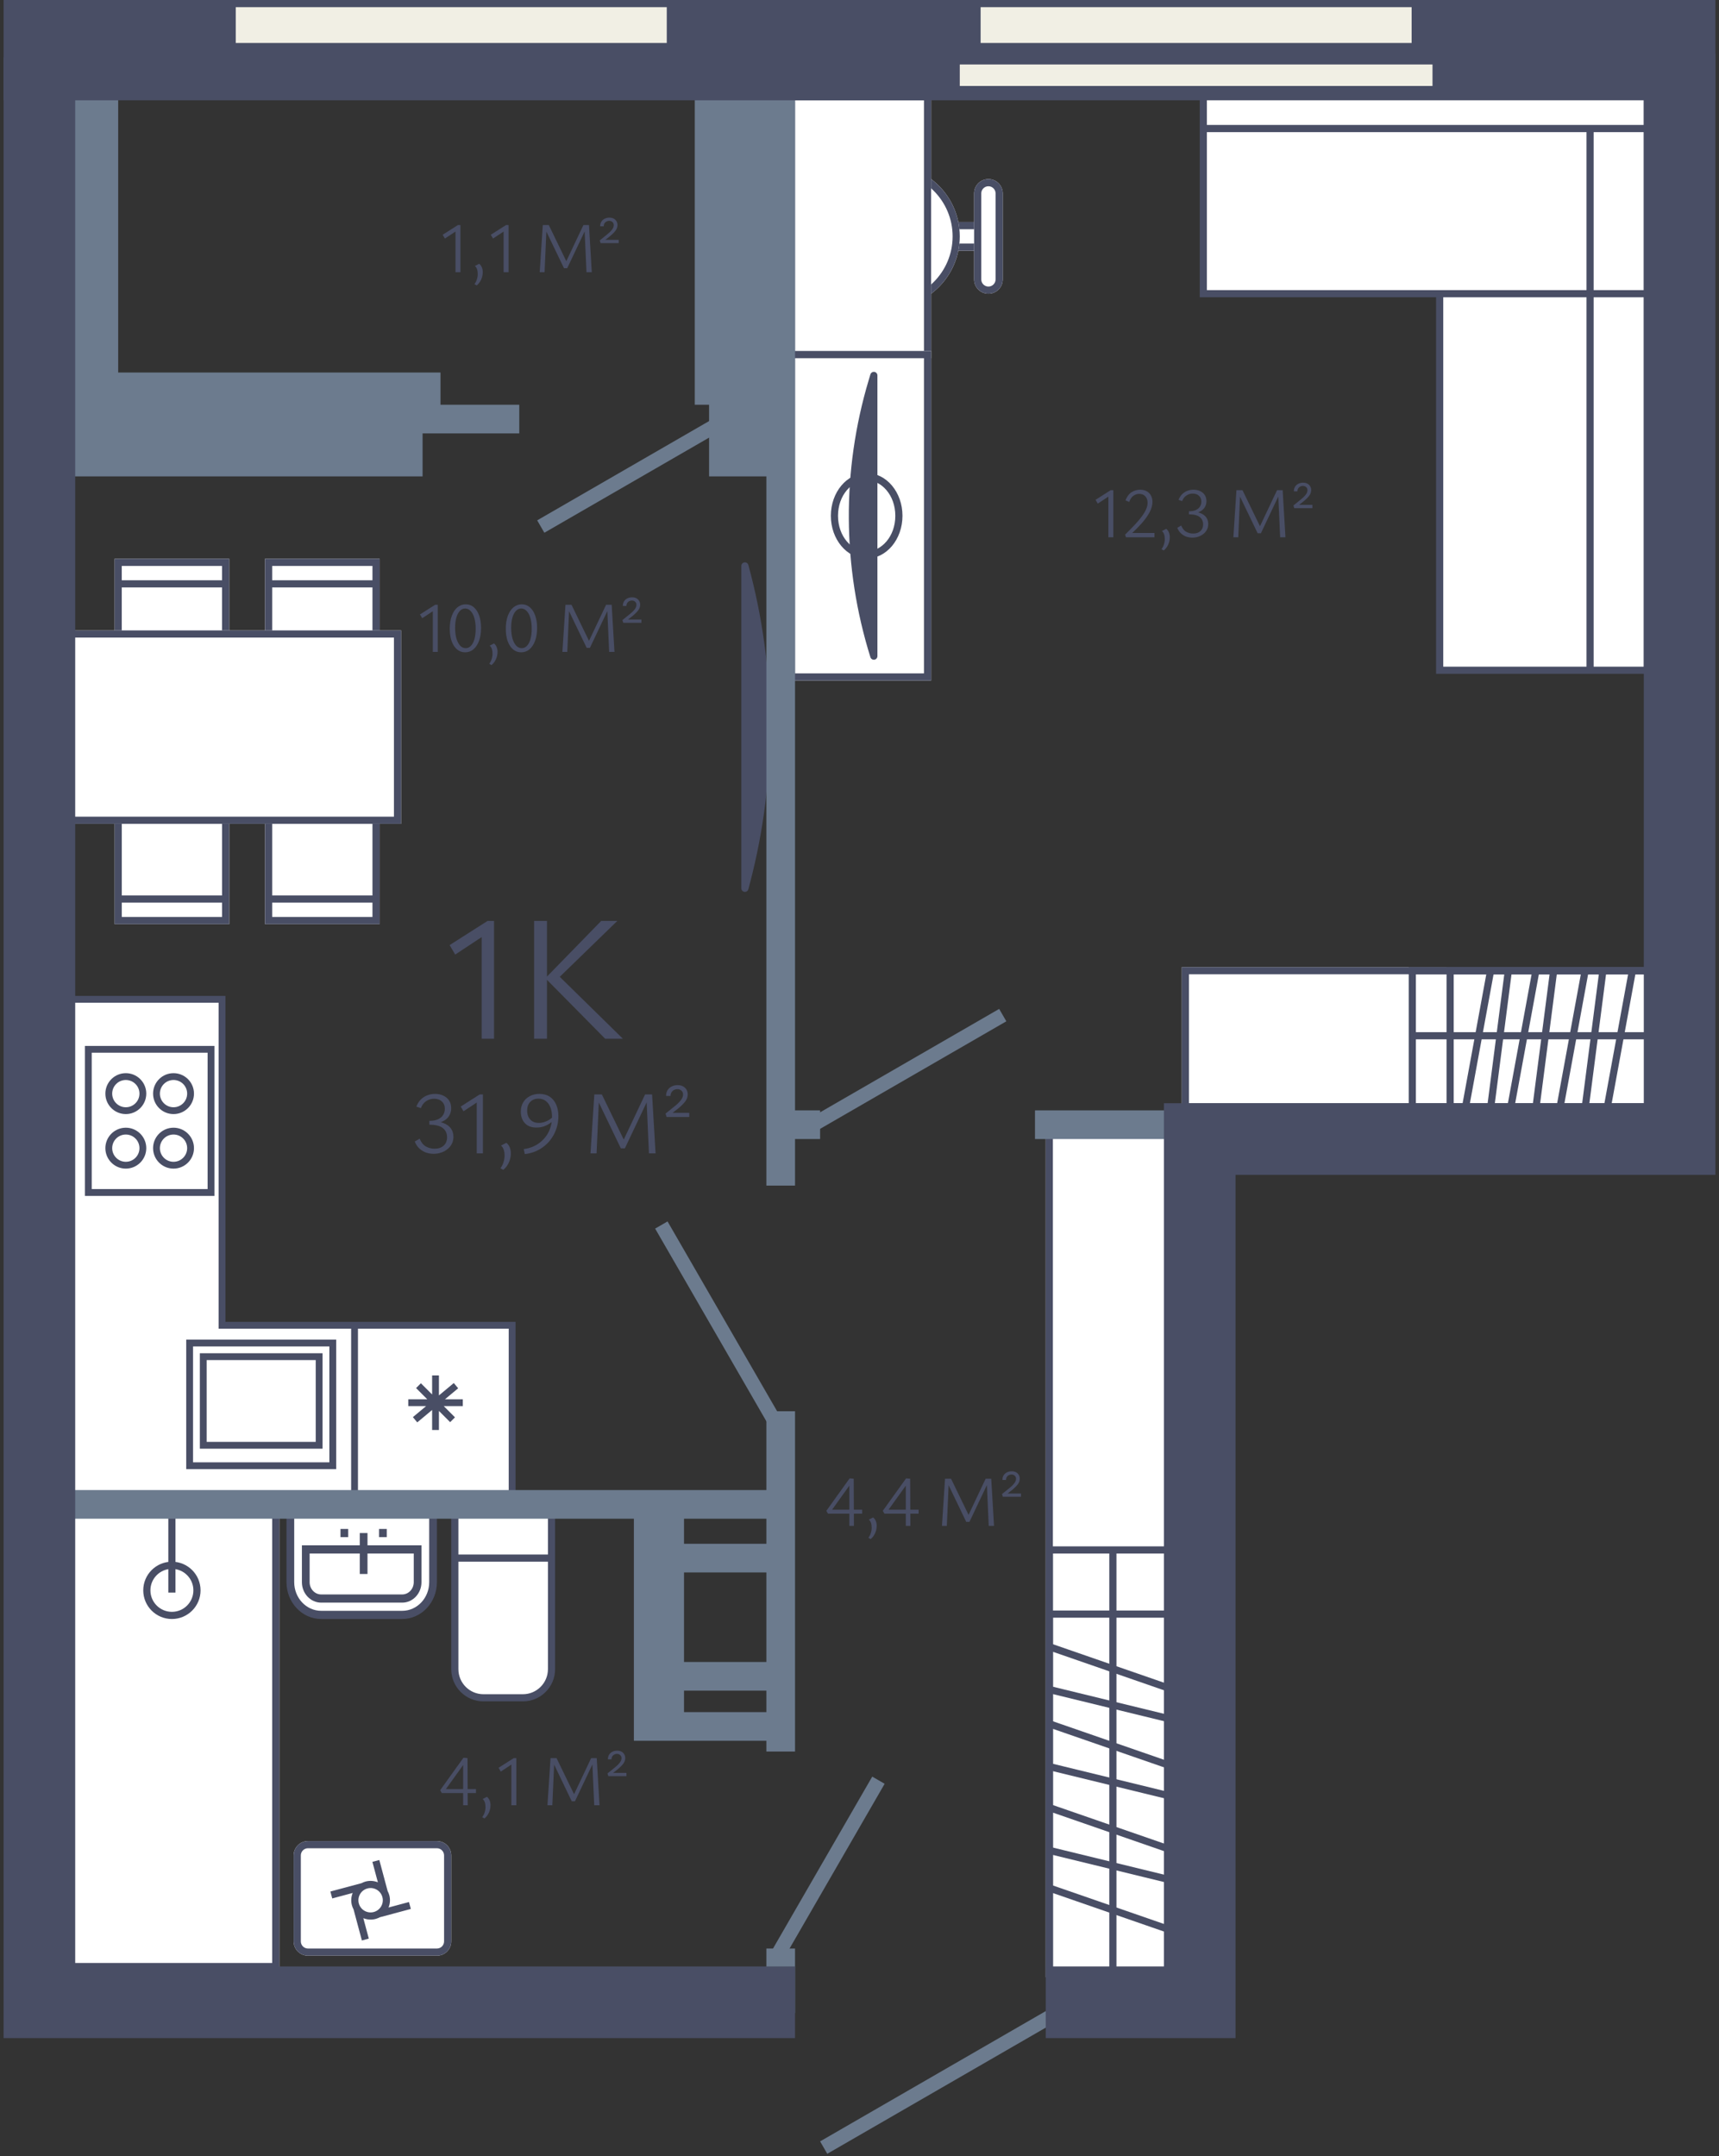 <svg width="240" height="301" viewBox="0 0 240 301" fill="none" xmlns="http://www.w3.org/2000/svg">
<rect x="0" y="0" width="240" height="301" fill="#333333" stroke="none"/>
<g id="2_3-11_1">
<g id="basic_furniture">
<g id="bath-stuff">
<g id="toilet">
<path id="toilet_2" d="M73 237L67.5 237C65.291 237 63.5 235.209 63.5 233L63.5 217.5L63.5 210.5L77 210.5L77 217.5L77 233C77 235.209 75.209 237 73 237Z" fill="white"/>
<path id="toilet (Stroke)" d="M63 210L77.5 210L77.5 233C77.5 235.485 75.485 237.5 73 237.5L67.5 237.5C65.015 237.5 63 235.485 63 233L63 210ZM76.5 217L76.5 211L64 211L64 217L76.5 217ZM73 236.5C74.933 236.5 76.5 234.933 76.5 233L76.5 218L64 218L64 233C64 234.933 65.567 236.5 67.5 236.5L73 236.5Z" fill="#494E65"/>
</g>
<g id="sink">
<path id="Vector 13" d="M40.538 220.858L40.538 210.573L60.461 210.573L60.461 220.858C60.461 223.383 58.532 225.43 56.153 225.43L44.846 225.43C42.467 225.43 40.538 223.383 40.538 220.858Z" fill="white"/>
<path id="Vector 13 (Stroke)" d="M41.077 220.857C41.077 223.066 42.764 224.857 44.846 224.857L56.154 224.857C58.236 224.857 59.923 223.066 59.923 220.857L59.923 211.143L41.077 211.143L41.077 220.857ZM40 210L61 210L61 220.857C61 223.697 58.83 226 56.154 226L44.846 226C42.17 226 40 223.697 40 220.857L40 210Z" fill="#494E65"/>
<path id="Vector 14" d="M58.309 220.859L58.309 216.287L42.693 216.287L42.693 220.859C42.693 222.121 43.657 223.145 44.847 223.145L56.155 223.145C57.344 223.145 58.309 222.121 58.309 220.859Z" fill="white"/>
<path id="Vector 14 (Stroke)" d="M43.228 220.858C43.228 221.804 43.952 222.572 44.844 222.572L56.151 222.572C57.044 222.572 57.767 221.804 57.767 220.858L57.767 216.858L43.228 216.858L43.228 220.858ZM42.151 215.715L58.844 215.715L58.844 220.858C58.844 222.436 57.638 223.715 56.151 223.715L44.844 223.715C43.357 223.715 42.151 222.436 42.151 220.858L42.151 215.715Z" fill="#494E65"/>
<path id="Vector 15 (Stroke)" d="M52.923 214.572L52.923 213.429L54 213.429L54 214.572L52.923 214.572ZM47.538 214.572L47.538 213.429L48.615 213.429L48.615 214.572L47.538 214.572ZM50.231 219.715L50.231 214.001L51.308 214.001L51.308 219.715L50.231 219.715Z" fill="#494E65"/>
</g>
<g id="bath">
<rect width="30" height="65" transform="translate(9 210)" fill="white"/>
<path id="Ellipse 1" d="M28 222C28 224.209 26.209 226 24 226C21.791 226 20 224.209 20 222C20 219.791 21.791 218 24 218C26.209 218 28 219.791 28 222Z" fill="white"/>
<path id="Ellipse 1 (Stroke)" d="M27 222C27 220.343 25.657 219 24 219C22.343 219 21 220.343 21 222C21 223.657 22.343 225 24 225V226C21.791 226 20 224.209 20 222C20 219.791 21.791 218 24 218C26.209 218 28 219.791 28 222C28 224.209 26.209 226 24 226V225C25.657 225 27 223.657 27 222Z" fill="#494E65"/>
<path id="Rectangle 75 (Stroke)" d="M39 210V275H9V210H39ZM10 274.015H38V210.985H24.5V222.311H23.5V210.985H10V274.015Z" fill="#494E65"/>
</g>
<g id="washing">
<path id="Rectangle 112" d="M63 259C63 257.895 62.105 257 61 257L43 257C41.895 257 41 257.895 41 259L41 271C41 272.105 41.895 273 43 273L61 273C62.105 273 63 272.105 63 271L63 259Z" fill="white"/>
<path id="Rectangle 112 (Stroke)" d="M43 272L43 273L61 273L61 272L43 272ZM42 271L42 259C42 258.448 42.448 258 43 258L61 258C61.552 258 62 258.448 62 259L62 271C62 271.552 61.552 272 61 272L61 273L61.204 272.989C62.213 272.887 63 272.036 63 271L63 259C63 257.895 62.105 257 61 257L43 257C41.895 257 41 257.895 41 259L41 271C41 272.036 41.787 272.887 42.796 272.989L43 273L43 272C42.448 272 42 271.552 42 271Z" fill="#494E65"/>
<path id="Ellipse 9 (Stroke)" d="M50.097 265.698C50.34 266.607 51.274 267.146 52.183 266.902C53.092 266.659 53.631 265.725 53.387 264.817C53.144 263.908 52.21 263.369 51.301 263.612C50.393 263.856 49.854 264.79 50.097 265.698ZM54.353 264.558C54.512 265.149 54.459 265.747 54.245 266.273L57.099 265.508L57.358 266.474L53.022 267.636C52.842 267.733 52.648 267.813 52.442 267.868C51.85 268.027 51.253 267.973 50.726 267.759L51.491 270.614L50.525 270.873L49.363 266.536C49.266 266.356 49.186 266.163 49.131 265.957C48.973 265.365 49.026 264.768 49.24 264.241L46.385 265.006L46.126 264.04L50.463 262.879C50.643 262.782 50.836 262.702 51.042 262.646C51.634 262.488 52.231 262.541 52.758 262.755L51.993 259.901L52.959 259.642L54.121 263.977C54.218 264.158 54.298 264.351 54.353 264.558Z" fill="#494E65"/>
</g>
</g>
<g id="wardrobe">
<path id="Rectangle 79" d="M164 157L146 157L146 276L164 276L164 157Z" fill="white"/>
<path id="Rectangle 79 (Stroke)" d="M146 157L146 276L164 276L164 157L146 157ZM163 275L147 275L147 158L163 158L163 275Z" fill="#494E65"/>
<path id="Rectangle 80 (Stroke)" d="M146 215.859L146 275.999L164 275.999L164 215.859L146 215.859ZM154.875 274.999L147 274.999L147 216.859L154.875 216.859L154.875 274.999ZM163 274.999L155.875 274.999L155.875 216.859L163 216.859L163 274.999Z" fill="#494E65"/>
<path id="Rectangle 81 (Stroke)" d="M146 224.816L146 275.999L164 275.999L164 224.816L146 224.816ZM163 274.999L147 274.999L147 225.816L163 225.816L163 274.999Z" fill="#494E65"/>
<path id="Vector 18 (Stroke)" d="M146.36 263.504L146.197 263.976L163.477 269.964L163.805 269.019L146.524 263.031L146.36 263.504ZM146.36 258.265L146.242 258.75L163.522 262.962L163.759 261.99L146.479 257.778L146.36 258.265ZM146.36 252.277L146.197 252.749L163.477 258.737L163.805 257.792L146.524 251.805L146.36 252.277ZM146.36 246.569L146.242 247.055L163.522 251.267L163.759 250.295L146.479 246.083L146.36 246.569ZM146.36 240.581L146.197 241.054L163.477 247.042L163.805 246.097L146.524 240.109L146.36 240.581ZM146.36 235.812L146.242 236.298L163.522 240.509L163.759 239.537L146.479 235.326L146.36 235.812ZM146.36 229.824L146.197 230.297L163.477 236.284L163.805 235.34L146.524 229.352L146.36 229.824Z" fill="#494E65"/>
</g>
<g id="kitchen">
<path id="Vector 16" d="M31 185V139.5H9.001V208.953H49.5L71.5 208.953V185L49.5 185H31Z" fill="white"/>
<path id="Vector 16 (Stroke)" d="M8.526 139.023V209.428H71.977V184.523H31.477V139.023H8.526ZM30.525 185.475H49.025V208.477H9.478V139.975H30.525V185.475ZM71.025 208.477H49.977V185.475H71.025V208.477Z" fill="#494E65"/>
<path id="Vector 17 (Stroke)" d="M60.331 192V194.658L58.764 193.091L58.428 193.428L58.091 193.764L59.658 195.331H57V196.282H59.492L57.646 197.82L57.951 198.186L58.256 198.552L60.331 196.821V199.613H61.282V196.955L62.85 198.523L63.185 198.186L63.522 197.85L61.955 196.282H64.613V195.331H62.12L63.966 193.793L63.661 193.428L63.357 193.062L61.282 194.79V192H60.331Z" fill="#494E65"/>
<g id="Group 70">
<path id="Rectangle 77 (Stroke)" d="M26 205.082L46.937 205.082L46.937 187L26 187L26 205.082ZM45.985 187.952L45.985 204.13L26.952 204.13L26.952 187.952L45.985 187.952Z" fill="#494E65"/>
<path id="Rectangle 78 (Stroke)" d="M27.902 202.226L45.032 202.226L45.032 188.902L27.902 188.902L27.902 202.226ZM44.081 189.855L44.081 201.275L28.855 201.275L28.855 189.855L44.081 189.855Z" fill="#494E65"/>
</g>
<g id="Group 69">
<path id="Rectangle 76 (Stroke)" d="M29.938 146.001L11.855 146.001L11.855 166.937L29.938 166.938L29.938 146.001ZM12.808 165.985L12.808 146.952L28.985 146.952L28.985 165.985L12.808 165.985Z" fill="#494E65"/>
<path id="Ellipse 2 (Stroke)" d="M24.227 158.37C25.278 158.37 26.13 159.222 26.13 160.273C26.13 161.325 25.278 162.177 24.227 162.177C23.175 162.177 22.323 161.324 22.323 160.273L21.372 160.273L21.387 160.565C21.523 161.909 22.591 162.978 23.936 163.114L24.227 163.129C25.803 163.129 27.082 161.85 27.082 160.273L27.067 159.982C26.921 158.542 25.705 157.419 24.227 157.419L23.936 157.434C22.496 157.58 21.372 158.795 21.372 160.273L22.323 160.273C22.323 159.223 23.176 158.37 24.227 158.37Z" fill="#494E65"/>
<path id="Ellipse 3 (Stroke)" d="M17.566 150.757C18.617 150.757 19.47 151.609 19.47 152.66C19.47 153.711 18.618 154.563 17.566 154.563C16.515 154.563 15.663 153.711 15.663 152.66L14.712 152.66L14.726 152.952C14.863 154.296 15.931 155.365 17.275 155.501L17.566 155.516C19.143 155.516 20.422 154.237 20.422 152.66L20.407 152.369C20.261 150.929 19.045 149.806 17.566 149.806L17.275 149.82C15.836 149.966 14.712 151.182 14.712 152.66L15.663 152.66C15.663 151.609 16.515 150.757 17.566 150.757Z" fill="#494E65"/>
<path id="Ellipse 5 (Stroke)" d="M17.566 158.37C18.617 158.37 19.47 159.222 19.47 160.273C19.47 161.325 18.618 162.177 17.566 162.177C16.515 162.177 15.663 161.324 15.663 160.273L14.712 160.273L14.726 160.565C14.863 161.909 15.931 162.978 17.275 163.114L17.566 163.129C19.143 163.129 20.422 161.85 20.422 160.273L20.407 159.982C20.261 158.542 19.045 157.419 17.566 157.419L17.275 157.434C15.836 157.58 14.712 158.795 14.712 160.273L15.663 160.273C15.663 159.223 16.515 158.37 17.566 158.37Z" fill="#494E65"/>
<path id="Ellipse 4 (Stroke)" d="M24.227 150.757C25.278 150.757 26.13 151.609 26.13 152.66C26.13 153.711 25.278 154.563 24.227 154.563C23.175 154.563 22.323 153.711 22.323 152.66L21.372 152.66L21.387 152.952C21.523 154.296 22.591 155.365 23.936 155.501L24.227 155.516C25.803 155.516 27.082 154.237 27.082 152.66L27.067 152.369C26.921 150.929 25.705 149.806 24.227 149.806L23.936 149.82C22.496 149.966 21.372 151.182 21.372 152.66L22.323 152.66C22.323 151.609 23.176 150.757 24.227 150.757Z" fill="#494E65"/>
</g>
</g>
</g>
<g id="furniture">
<g id="table">
<path id="Rectangle 93" d="M32.004 129L16.004 129L16.004 125.5L16.004 113L32.004 113L32.004 125.5L32.004 129Z" fill="white"/>
<path id="Rectangle 93 (Stroke)" d="M16.004 129L16.004 113L32.004 113L32.004 129L16.004 129ZM31.004 114L17.004 114L17.004 125L31.004 125L31.004 114ZM31.004 126L17.004 126L17.004 128L31.004 128L31.004 126Z" fill="#494E65"/>
<path id="Rectangle 99" d="M37 78H53V81.5V94H37V81.5V78Z" fill="white"/>
<path id="Rectangle 99 (Stroke)" d="M53 78V94H37V78H53ZM38 93H52V82H38V93ZM38 81H52V79H38V81Z" fill="#494E65"/>
<path id="Rectangle 98" d="M53 129L37 129L37 125.5L37 113L53 113L53 125.5L53 129Z" fill="white"/>
<path id="Rectangle 98 (Stroke)" d="M37 129L37 113L53 113L53 129L37 129ZM52 114L38 114L38 125L52 125L52 114ZM52 126L38 126L38 128L52 128L52 126Z" fill="#494E65"/>
<path id="Rectangle 100" d="M16 78H32V81.5V94H16V81.5V78Z" fill="white"/>
<path id="Rectangle 100 (Stroke)" d="M32 78V94H16V78H32ZM17 93H31V82H17V93ZM17 81H31V79H17V81Z" fill="#494E65"/>
<path id="Rectangle 97" d="M56 115L8 115L8 88L56 88L56 115Z" fill="white"/>
<path id="Rectangle 97 (Stroke)" d="M8 115L8 88L56 88L56 115L8 115ZM55 89L9 89L9 114L55 114L55 89Z" fill="#494E65"/>
</g>
<g id="sofa">
<path d="M168 13L230 13V17.942V40.999L201 40.999L168 40.999L168 17.942L168 13Z" fill="white"/>
<path d="M230 40.999L201 40.999V93.562L230 93.563V40.999Z" fill="white"/>
</g>
<path id="sofa (Stroke)" d="M230.5 12.5V94.064L200.5 94.062V41.499H167.5V12.5H230.5ZM222.5 93.062H229.5V41.499H222.5V93.062ZM201.5 93.062H221.5V41.499H201.5V93.062ZM168.5 40.499H221.5V18.442H168.5V40.499ZM222.5 40.499H229.5V18.442H222.5V40.499ZM168.5 17.442H229.5V13.5H168.5V17.442Z" fill="#494E65"/>
<g id="wardrobe_2">
<path id="Rectangle 79_2" d="M165 135L165 155L230.998 155L230.998 135L165 135Z" fill="white"/>
<path id="Rectangle 79 (Stroke)_2" d="M165 155L230.998 155L230.998 135L165 135L165 155ZM229.998 136L229.998 154L166 154L166 136L229.998 136Z" fill="#494E65"/>
<path id="Rectangle 80 (Stroke)_2" d="M196.68 155L230.998 155L230.998 135L196.68 135L196.68 155ZM229.998 145.083L229.998 154L197.68 154L197.68 145.083L229.998 145.083ZM229.998 136L229.998 144.083L197.68 144.083L197.68 136L229.998 136Z" fill="#494E65"/>
<path id="Rectangle 81 (Stroke)_2" d="M201.961 155L231 155L231 135L201.961 135L201.961 155ZM230 136L230 154L202.961 154L202.961 136L230 136Z" fill="#494E65"/>
<path id="Vector 18 (Stroke)_2" d="M224.404 154.585L224.896 154.675L228.416 135.508L227.433 135.328L223.913 154.494L224.404 154.585ZM221.325 154.585L221.82 154.648L224.297 135.482L223.305 135.354L220.829 154.521L221.325 154.585ZM217.805 154.585L218.297 154.675L221.816 135.508L220.833 135.328L217.313 154.494L217.805 154.585ZM214.449 154.585L214.945 154.648L217.421 135.482L216.429 135.354L213.953 154.521L214.449 154.585ZM210.93 154.585L211.421 154.675L214.941 135.508L213.958 135.328L210.437 154.494L210.93 154.585ZM208.125 154.585L208.621 154.648L211.097 135.482L210.105 135.354L207.63 154.521L208.125 154.585ZM204.605 154.585L205.098 154.675L208.617 135.508L207.634 135.328L204.113 154.494L204.605 154.585Z" fill="#494E65"/>
</g>
<path id="TV" d="M104.001 124L104.24 123.085V123.085C105.999 116.347 104.001 117.036 104.001 124V124Z" fill="white"/>
<path id="TV (Stroke)" d="M104.484 78.868C108.438 93.374 108.521 108.663 104.724 123.212L104.485 124.126C104.421 124.369 104.187 124.528 103.938 124.496C103.688 124.464 103.501 124.251 103.501 124L103.501 79C103.501 78.749 103.687 78.538 103.935 78.504C104.183 78.471 104.418 78.626 104.484 78.868Z" fill="#494E65"/>
<g id="chair-with-table">
<g id="chair">
<path id="Rectangle 104" d="M138 31L138 35L130 35L130 31L138 31Z" fill="white"/>
<path id="Rectangle 104 (Stroke)" d="M138 35L130 35L130 31L138 31L138 35ZM131 32L131 34L137 34L137 32L131 32Z" fill="#494E65"/>
<path id="Rectangle 102" d="M124 23C129.523 23 134 27.477 134 33V33C134 38.523 129.523 43 124 43V43C118.477 43 114 38.523 114 33V33C114 27.477 118.477 23 124 23V23Z" fill="white"/>
<path id="Rectangle 102 (Stroke)" d="M124 42C128.971 42 133 37.971 133 33C133 28.029 128.971 24 124 24C119.029 24 115 28.029 115 33L114 33C114 27.477 118.477 23 124 23C129.523 23 134 27.477 134 33C134 38.523 129.523 43 124 43C118.477 43 114 38.523 114 33L115 33C115 37.971 119.029 42 124 42Z" fill="#494E65"/>
<path id="Rectangle 103" d="M138 25C139.105 25 140 25.895 140 27L140 39C140 40.105 139.105 41 138 41V41C136.895 41 136 40.105 136 39L136 27C136 25.895 136.895 25 138 25V25Z" fill="white"/>
<path id="Rectangle 103 (Stroke)" d="M137 39L136 39L136 27L137 27L137 39ZM138 40C138.552 40 139 39.552 139 39L139 27C139 26.448 138.552 26 138 26C137.448 26 137 26.448 137 27L136 27C136 25.895 136.895 25 138 25C139.105 25 140 25.895 140 27L140 39C140 40.105 139.105 41 138 41C136.895 41 136 40.105 136 39L137 39C137 39.552 137.448 40 138 40Z" fill="#494E65"/>
</g>
<path id="Rectangle 101" d="M130 13L130 50L110 50L110 13L130 13Z" fill="white"/>
<path id="Rectangle 101 (Stroke)" d="M130 50L110 50L110 13L130 13L130 50ZM111 14L111 49L129 49L129 14L111 14Z" fill="#494E65"/>
</g>
<g id="TV_2">
<path id="Rectangle 105" d="M110 95L110 49L130 49L130 95L110 95Z" fill="white"/>
<path id="Rectangle 105 (Stroke)" d="M110 49L130 49L130 95L110 95L110 49ZM129 94L129 50L111 50L111 94L129 94Z" fill="#494E65"/>
<path id="Ellipse 7" d="M121 66.039C123.761 66.039 126 68.709 126 72.002C126 75.295 123.761 77.965 121 77.965C118.239 77.965 116 75.295 116 72.002C116 68.709 118.239 66.039 121 66.039Z" fill="white"/>
<path id="Ellipse 7 (Stroke)" d="M121 67.039C118.949 67.039 117 69.089 117 72.002C117 74.915 118.949 76.965 121 76.965C123.051 76.965 125 74.915 125 72.002L126 72.002C126 75.295 123.761 77.965 121 77.965C118.239 77.965 116 75.295 116 72.002C116 68.709 118.239 66.039 121 66.039C123.761 66.039 126 68.709 126 72.002L125 72.002C125 69.089 123.051 67.039 121 67.039Z" fill="#494E65"/>
<path id="Vector 24" d="M122.001 52.409L121.768 53.189V53.189C119.809 59.724 122.001 59.23 122.001 52.409V52.409Z" fill="white"/>
<path id="Vector 24 (Stroke)" d="M121.524 91.743C117.584 79.157 117.502 65.679 121.289 53.045L121.522 52.265C121.594 52.027 121.829 51.878 122.074 51.914C122.319 51.95 122.502 52.16 122.502 52.408L122.502 91.594C122.502 91.841 122.321 92.051 122.077 92.088C121.833 92.125 121.598 91.979 121.524 91.743Z" fill="#494E65"/>
</g>
</g>
<g id="info+">
<g id="12,3 &#208;&#156;2">
<path id="Vector" d="M180.582 70.559C180.942 70.266 181.269 70.002 181.562 69.769C181.862 69.536 182.099 69.309 182.272 69.089C182.452 68.869 182.542 68.649 182.542 68.429C182.542 68.242 182.479 68.096 182.352 67.989C182.232 67.882 182.085 67.829 181.912 67.829C181.699 67.829 181.515 67.899 181.362 68.039C181.215 68.179 181.142 68.362 181.142 68.589L180.642 68.589C180.642 68.336 180.699 68.119 180.812 67.939C180.925 67.759 181.079 67.622 181.272 67.529C181.472 67.429 181.692 67.379 181.932 67.379C182.279 67.379 182.552 67.476 182.752 67.669C182.959 67.862 183.062 68.109 183.062 68.409C183.062 68.682 182.975 68.939 182.802 69.179C182.629 69.412 182.392 69.656 182.092 69.909C181.792 70.156 181.442 70.432 181.042 70.739L181.222 70.479L183.232 70.479L183.232 70.939L180.702 70.939L180.582 70.559Z" fill="#494E65"/>
<path id="Vector_2" d="M178.729 75L178.449 68.76L178.789 68.64L176.039 74.44L175.589 74.44L172.939 68.93L172.949 68.42L173.469 68.42L176.029 73.7L175.799 73.7L178.299 68.42L179.079 68.42L179.469 75L178.729 75ZM172.199 75L172.629 68.42L173.169 68.42L172.879 75L172.199 75Z" fill="#494E65"/>
<path id="Vector_3" d="M167.977 73.199C167.977 72.773 167.821 72.433 167.507 72.179C167.194 71.926 166.691 71.799 165.997 71.799L165.997 71.369C166.397 71.369 166.724 71.309 166.977 71.189C167.231 71.069 167.417 70.909 167.537 70.709C167.664 70.503 167.727 70.276 167.727 70.029C167.727 69.683 167.617 69.409 167.397 69.209C167.184 69.003 166.891 68.899 166.517 68.899C166.211 68.899 165.924 68.986 165.657 69.159C165.391 69.326 165.187 69.589 165.047 69.949L164.547 69.779C164.674 69.453 164.841 69.186 165.047 68.979C165.261 68.773 165.501 68.619 165.767 68.519C166.041 68.413 166.327 68.359 166.627 68.359C166.987 68.359 167.301 68.426 167.567 68.559C167.841 68.686 168.054 68.869 168.207 69.109C168.361 69.343 168.437 69.626 168.437 69.959C168.437 70.286 168.354 70.579 168.187 70.839C168.021 71.099 167.767 71.306 167.427 71.459C167.094 71.606 166.667 71.679 166.147 71.679L166.147 71.389C166.714 71.389 167.184 71.463 167.557 71.609C167.937 71.756 168.221 71.959 168.407 72.219C168.594 72.479 168.687 72.789 168.687 73.149C168.687 73.443 168.627 73.706 168.507 73.939C168.387 74.173 168.221 74.373 168.007 74.539C167.801 74.706 167.564 74.833 167.297 74.919C167.037 75.006 166.764 75.049 166.477 75.049C166.197 75.049 165.921 75.006 165.647 74.919C165.381 74.826 165.134 74.679 164.907 74.479C164.681 74.279 164.501 74.013 164.367 73.679L164.917 73.359C165.071 73.753 165.294 74.039 165.587 74.219C165.887 74.393 166.217 74.479 166.577 74.479C167.011 74.479 167.351 74.366 167.597 74.139C167.851 73.906 167.977 73.593 167.977 73.199Z" fill="#494E65"/>
<path id="Vector_4" d="M162.474 76.84L162.164 76.66C162.317 76.46 162.431 76.237 162.504 75.99C162.584 75.744 162.624 75.497 162.624 75.25C162.624 74.997 162.591 74.774 162.524 74.58C162.457 74.387 162.357 74.237 162.224 74.13L162.824 73.82C163.004 73.967 163.131 74.14 163.204 74.34C163.284 74.54 163.324 74.757 163.324 74.99C163.324 75.23 163.291 75.464 163.224 75.69C163.157 75.924 163.061 76.137 162.934 76.33C162.807 76.53 162.654 76.7 162.474 76.84Z" fill="#494E65"/>
<path id="Vector_5" d="M157.082 74.629C157.562 74.156 157.995 73.716 158.382 73.309C158.775 72.896 159.105 72.509 159.372 72.149C159.645 71.789 159.855 71.446 160.002 71.119C160.149 70.793 160.222 70.479 160.222 70.179C160.222 69.806 160.115 69.506 159.902 69.279C159.695 69.053 159.409 68.939 159.042 68.939C158.769 68.939 158.505 69.026 158.252 69.199C158.005 69.366 157.805 69.656 157.652 70.069L157.132 69.839C157.359 69.293 157.652 68.909 158.012 68.689C158.379 68.469 158.769 68.359 159.182 68.359C159.555 68.359 159.869 68.436 160.122 68.589C160.382 68.736 160.575 68.939 160.702 69.199C160.835 69.453 160.902 69.739 160.902 70.059C160.902 70.506 160.775 70.976 160.522 71.469C160.269 71.956 159.909 72.466 159.442 72.999C158.975 73.526 158.425 74.086 157.792 74.679L157.872 74.399L161.182 74.399L161.182 74.999L157.202 74.999L157.082 74.629Z" fill="#494E65"/>
<path id="Vector_6" d="M154.747 75L154.747 69L155.267 68.98L153.267 70.3L152.957 69.77L155.077 68.42L155.437 68.42L155.437 75L154.747 75Z" fill="#494E65"/>
</g>
<g id="4,4 &#208;&#156;2">
<path id="Vector_7" d="M139.895 208.559C140.255 208.266 140.581 208.002 140.875 207.769C141.175 207.536 141.411 207.309 141.585 207.089C141.765 206.869 141.855 206.649 141.855 206.429C141.855 206.242 141.791 206.096 141.665 205.989C141.545 205.882 141.398 205.829 141.225 205.829C141.011 205.829 140.828 205.899 140.675 206.039C140.528 206.179 140.455 206.362 140.455 206.589L139.955 206.589C139.955 206.336 140.011 206.119 140.125 205.939C140.238 205.759 140.391 205.622 140.585 205.529C140.785 205.429 141.005 205.379 141.245 205.379C141.591 205.379 141.865 205.476 142.065 205.669C142.271 205.862 142.375 206.109 142.375 206.409C142.375 206.682 142.288 206.939 142.115 207.179C141.941 207.412 141.705 207.656 141.405 207.909C141.105 208.156 140.755 208.432 140.355 208.739L140.535 208.479L142.545 208.479L142.545 208.939L140.015 208.939L139.895 208.559Z" fill="#494E65"/>
<path id="Vector_8" d="M138.042 213L137.762 206.76L138.102 206.64L135.352 212.44L134.902 212.44L132.252 206.93L132.262 206.42L132.782 206.42L135.342 211.7L135.112 211.7L137.612 206.42L138.392 206.42L138.782 213L138.042 213ZM131.512 213L131.942 206.42L132.482 206.42L132.192 213L131.512 213Z" fill="#494E65"/>
<path id="Vector_9" d="M127.074 206.419L127.104 212.999L126.464 212.999L126.464 206.909L126.814 206.899L123.834 211.049L123.614 210.739L128.254 210.739L128.254 211.299L123.484 211.299L123.254 210.899L126.504 206.369L127.074 206.419Z" fill="#494E65"/>
<path id="Vector_10" d="M121.552 214.84L121.242 214.66C121.396 214.46 121.509 214.237 121.582 213.99C121.662 213.744 121.702 213.497 121.702 213.25C121.702 212.997 121.669 212.774 121.602 212.58C121.536 212.387 121.436 212.237 121.302 212.13L121.902 211.82C122.082 211.967 122.209 212.14 122.282 212.34C122.362 212.54 122.402 212.757 122.402 212.99C122.402 213.23 122.369 213.464 122.302 213.69C122.236 213.924 122.139 214.137 122.012 214.33C121.886 214.53 121.732 214.7 121.552 214.84Z" fill="#494E65"/>
<path id="Vector_11" d="M119.191 206.419L119.221 212.999L118.581 212.999L118.581 206.909L118.931 206.899L115.951 211.049L115.731 210.739L120.371 210.739L120.371 211.299L115.601 211.299L115.371 210.899L118.621 206.369L119.191 206.419Z" fill="#494E65"/>
</g>
<g id="4,1 &#208;&#156;2">
<path id="Vector_12" d="M84.812 247.559C85.172 247.266 85.499 247.002 85.793 246.769C86.093 246.536 86.329 246.309 86.502 246.089C86.683 245.869 86.772 245.649 86.772 245.429C86.772 245.242 86.709 245.096 86.582 244.989C86.463 244.882 86.316 244.829 86.142 244.829C85.929 244.829 85.746 244.899 85.593 245.039C85.446 245.179 85.373 245.362 85.373 245.589L84.873 245.589C84.873 245.336 84.929 245.119 85.043 244.939C85.156 244.759 85.309 244.622 85.502 244.529C85.703 244.429 85.922 244.379 86.162 244.379C86.509 244.379 86.782 244.476 86.983 244.669C87.189 244.862 87.293 245.109 87.293 245.409C87.293 245.682 87.206 245.939 87.032 246.179C86.859 246.412 86.623 246.656 86.323 246.909C86.022 247.156 85.672 247.432 85.272 247.739L85.453 247.479L87.463 247.479L87.463 247.939L84.933 247.939L84.812 247.559Z" fill="#494E65"/>
<path id="Vector_13" d="M82.964 252L82.684 245.76L83.024 245.64L80.274 251.44L79.824 251.44L77.174 245.93L77.184 245.42L77.704 245.42L80.264 250.7L80.034 250.7L82.534 245.42L83.314 245.42L83.704 252L82.964 252ZM76.434 252L76.864 245.42L77.404 245.42L77.114 252L76.434 252Z" fill="#494E65"/>
<path id="Vector_14" d="M71.395 252L71.395 246L71.915 245.98L69.915 247.3L69.606 246.77L71.725 245.42L72.085 245.42L72.085 252L71.395 252Z" fill="#494E65"/>
<path id="Vector_15" d="M67.634 253.84L67.324 253.66C67.478 253.46 67.591 253.237 67.664 252.99C67.744 252.744 67.784 252.497 67.784 252.25C67.784 251.997 67.751 251.774 67.684 251.58C67.618 251.387 67.518 251.237 67.384 251.13L67.984 250.82C68.164 250.967 68.291 251.14 68.364 251.34C68.444 251.54 68.484 251.757 68.484 251.99C68.484 252.23 68.451 252.464 68.384 252.69C68.318 252.924 68.221 253.137 68.094 253.33C67.968 253.53 67.814 253.7 67.634 253.84Z" fill="#494E65"/>
<path id="Vector_16" d="M65.273 245.419L65.303 251.999L64.663 251.999L64.663 245.909L65.013 245.899L62.033 250.049L61.813 249.739L66.453 249.739L66.453 250.299L61.683 250.299L61.453 249.899L64.703 245.369L65.273 245.419Z" fill="#494E65"/>
</g>
<g id="10,0 &#208;&#156;2">
<path id="Vector_17" d="M86.898 86.559C87.258 86.266 87.585 86.002 87.878 85.769C88.178 85.536 88.415 85.309 88.588 85.089C88.768 84.869 88.858 84.649 88.858 84.429C88.858 84.242 88.795 84.096 88.668 83.989C88.548 83.882 88.402 83.829 88.228 83.829C88.015 83.829 87.832 83.899 87.678 84.039C87.532 84.179 87.458 84.362 87.458 84.589L86.958 84.589C86.958 84.336 87.015 84.119 87.128 83.939C87.242 83.759 87.395 83.622 87.588 83.529C87.788 83.429 88.008 83.379 88.248 83.379C88.595 83.379 88.868 83.476 89.068 83.669C89.275 83.862 89.378 84.109 89.378 84.409C89.378 84.682 89.292 84.939 89.118 85.179C88.945 85.412 88.708 85.656 88.408 85.909C88.108 86.156 87.758 86.432 87.358 86.739L87.538 86.479L89.548 86.479L89.548 86.939L87.018 86.939L86.898 86.559Z" fill="#494E65"/>
<path id="Vector_18" d="M85.049 91L84.769 84.76L85.109 84.64L82.359 90.44L81.909 90.44L79.26 84.93L79.269 84.42L79.79 84.42L82.35 89.7L82.12 89.7L84.62 84.42L85.4 84.42L85.79 91L85.049 91ZM78.519 91L78.95 84.42L79.49 84.42L79.2 91L78.519 91Z" fill="#494E65"/>
<path id="Vector_19" d="M72.767 91.059C72.327 91.059 71.947 90.923 71.627 90.649C71.307 90.376 71.057 89.993 70.877 89.499C70.704 89.006 70.617 88.426 70.617 87.759C70.617 87.079 70.71 86.486 70.897 85.979C71.084 85.466 71.344 85.069 71.677 84.789C72.017 84.503 72.407 84.359 72.847 84.359C73.281 84.359 73.657 84.496 73.977 84.769C74.297 85.043 74.544 85.426 74.717 85.919C74.897 86.413 74.987 86.989 74.987 87.649C74.987 88.336 74.894 88.936 74.707 89.449C74.52 89.956 74.26 90.353 73.927 90.639C73.594 90.919 73.207 91.059 72.767 91.059ZM72.837 90.479C73.13 90.479 73.38 90.366 73.587 90.139C73.794 89.913 73.954 89.599 74.067 89.199C74.18 88.793 74.237 88.319 74.237 87.779C74.237 87.206 74.177 86.709 74.057 86.289C73.937 85.863 73.764 85.533 73.537 85.299C73.317 85.059 73.061 84.939 72.767 84.939C72.487 84.939 72.24 85.053 72.027 85.279C71.814 85.506 71.65 85.819 71.537 86.219C71.424 86.619 71.367 87.089 71.367 87.629C71.367 88.203 71.427 88.703 71.547 89.129C71.674 89.556 71.847 89.889 72.067 90.129C72.294 90.363 72.55 90.479 72.837 90.479Z" fill="#494E65"/>
<path id="Vector_20" d="M68.615 92.84L68.305 92.66C68.458 92.46 68.571 92.237 68.645 91.99C68.725 91.744 68.765 91.497 68.765 91.25C68.765 90.997 68.731 90.774 68.665 90.58C68.598 90.387 68.498 90.237 68.365 90.13L68.965 89.82C69.145 89.967 69.271 90.14 69.345 90.34C69.425 90.54 69.465 90.757 69.465 90.99C69.465 91.23 69.431 91.464 69.365 91.69C69.298 91.924 69.201 92.137 69.075 92.33C68.948 92.53 68.795 92.7 68.615 92.84Z" fill="#494E65"/>
<path id="Vector_21" d="M64.943 91.059C64.503 91.059 64.123 90.923 63.803 90.649C63.483 90.376 63.233 89.993 63.053 89.499C62.88 89.006 62.793 88.426 62.793 87.759C62.793 87.079 62.886 86.486 63.073 85.979C63.26 85.466 63.52 85.069 63.853 84.789C64.193 84.503 64.583 84.359 65.023 84.359C65.456 84.359 65.833 84.496 66.153 84.769C66.473 85.043 66.72 85.426 66.893 85.919C67.073 86.413 67.163 86.989 67.163 87.649C67.163 88.336 67.07 88.936 66.883 89.449C66.696 89.956 66.436 90.353 66.103 90.639C65.77 90.919 65.383 91.059 64.943 91.059ZM65.013 90.479C65.306 90.479 65.556 90.366 65.763 90.139C65.97 89.913 66.13 89.599 66.243 89.199C66.356 88.793 66.413 88.319 66.413 87.779C66.413 87.206 66.353 86.709 66.233 86.289C66.113 85.863 65.94 85.533 65.713 85.299C65.493 85.059 65.236 84.939 64.943 84.939C64.663 84.939 64.416 85.053 64.203 85.279C63.99 85.506 63.826 85.819 63.713 86.219C63.6 86.619 63.543 87.089 63.543 87.629C63.543 88.203 63.603 88.703 63.723 89.129C63.85 89.556 64.023 89.889 64.243 90.129C64.47 90.363 64.726 90.479 65.013 90.479Z" fill="#494E65"/>
<path id="Vector_22" d="M60.427 91L60.427 85L60.947 84.98L58.947 86.3L58.637 85.77L60.757 84.42L61.117 84.42L61.117 91L60.427 91Z" fill="#494E65"/>
</g>
<g id="1,1 &#208;&#156;2">
<path id="Vector_23" d="M83.731 33.559C84.091 33.266 84.417 33.002 84.71 32.769C85.01 32.536 85.247 32.309 85.421 32.089C85.6 31.869 85.691 31.649 85.691 31.429C85.691 31.242 85.627 31.096 85.501 30.989C85.38 30.882 85.234 30.829 85.061 30.829C84.847 30.829 84.664 30.899 84.51 31.039C84.364 31.179 84.29 31.362 84.29 31.589L83.79 31.589C83.79 31.336 83.847 31.119 83.96 30.939C84.074 30.759 84.227 30.622 84.421 30.529C84.621 30.429 84.841 30.379 85.081 30.379C85.427 30.379 85.701 30.476 85.9 30.669C86.107 30.862 86.21 31.109 86.21 31.409C86.21 31.682 86.124 31.939 85.951 32.179C85.777 32.412 85.54 32.656 85.24 32.909C84.941 33.156 84.591 33.432 84.191 33.739L84.371 33.479L86.38 33.479L86.38 33.939L83.85 33.939L83.731 33.559Z" fill="#494E65"/>
<path id="Vector_24" d="M81.882 38L81.602 31.76L81.942 31.64L79.192 37.44L78.742 37.44L76.092 31.93L76.102 31.42L76.622 31.42L79.182 36.7L78.952 36.7L81.452 31.42L82.232 31.42L82.622 38L81.882 38ZM75.352 38L75.782 31.42L76.322 31.42L76.032 38L75.352 38Z" fill="#494E65"/>
<path id="Vector_25" d="M70.313 38L70.313 32L70.833 31.98L68.833 33.3L68.523 32.77L70.643 31.42L71.003 31.42L71.003 38L70.313 38Z" fill="#494E65"/>
<path id="Vector_26" d="M66.552 39.84L66.242 39.66C66.395 39.46 66.509 39.237 66.582 38.99C66.662 38.744 66.702 38.497 66.702 38.25C66.702 37.997 66.669 37.774 66.602 37.58C66.535 37.387 66.436 37.237 66.302 37.13L66.902 36.82C67.082 36.967 67.209 37.14 67.282 37.34C67.362 37.54 67.402 37.757 67.402 37.99C67.402 38.23 67.369 38.464 67.302 38.69C67.236 38.924 67.139 39.137 67.012 39.33C66.885 39.53 66.732 39.7 66.552 39.84Z" fill="#494E65"/>
<path id="Vector_27" d="M63.595 38L63.595 32L64.115 31.98L62.115 33.3L61.805 32.77L63.925 31.42L64.285 31.42L64.285 38L63.595 38Z" fill="#494E65"/>
</g>
</g>
<g id="info">
<g id="1&#208;&#154;">
<path id="Vector_28" d="M84.491 145.001L76.141 136.551L83.941 128.551L86.191 128.551L77.616 136.876L77.766 135.976L86.966 145.001L84.491 145.001ZM74.566 145.001L74.566 128.551L76.366 128.551L76.366 145.001L74.566 145.001Z" fill="#494E65"/>
<path id="Vector_29" d="M67.252 145.001L67.252 130.001L68.552 129.951L63.552 133.251L62.777 131.926L68.077 128.551L68.977 128.551L68.977 145.001L67.252 145.001Z" fill="#494E65"/>
</g>
<g id="31,9 &#208;&#156;2">
<path id="Vector_30" d="M92.918 155.45C93.368 155.083 93.776 154.754 94.143 154.462C94.518 154.17 94.814 153.887 95.031 153.612C95.255 153.337 95.368 153.062 95.368 152.787C95.368 152.554 95.289 152.37 95.13 152.237C94.981 152.104 94.797 152.037 94.581 152.037C94.314 152.037 94.085 152.125 93.893 152.3C93.71 152.475 93.618 152.704 93.618 152.987L92.993 152.987C92.993 152.67 93.064 152.4 93.206 152.175C93.347 151.95 93.539 151.779 93.781 151.662C94.031 151.537 94.305 151.475 94.606 151.475C95.039 151.475 95.38 151.595 95.63 151.837C95.889 152.079 96.018 152.387 96.018 152.762C96.018 153.104 95.91 153.425 95.693 153.725C95.476 154.016 95.18 154.32 94.805 154.637C94.43 154.945 93.993 155.291 93.493 155.675L93.718 155.35L96.231 155.35L96.231 155.925L93.068 155.925L92.918 155.45Z" fill="#494E65"/>
<path id="Vector_31" d="M90.604 161L90.254 153.2L90.679 153.05L87.241 160.3L86.679 160.3L83.366 153.413L83.379 152.775L84.029 152.775L87.229 159.375L86.941 159.375L90.066 152.775L91.041 152.775L91.529 161L90.604 161ZM82.441 161L82.979 152.775L83.654 152.775L83.291 161L82.441 161Z" fill="#494E65"/>
<path id="Vector_32" d="M74.873 157.399C74.39 157.399 73.986 157.299 73.661 157.099C73.344 156.899 73.107 156.633 72.948 156.299C72.79 155.966 72.711 155.595 72.711 155.187C72.711 154.695 72.819 154.266 73.036 153.899C73.253 153.524 73.557 153.233 73.948 153.024C74.34 152.808 74.794 152.699 75.311 152.699C75.878 152.699 76.357 152.828 76.748 153.087C77.14 153.345 77.44 153.712 77.648 154.187C77.857 154.653 77.961 155.199 77.961 155.824C77.961 156.383 77.882 156.912 77.723 157.412C77.573 157.912 77.357 158.374 77.073 158.799C76.798 159.224 76.465 159.599 76.073 159.924C75.69 160.241 75.261 160.503 74.786 160.712C74.319 160.912 73.815 161.041 73.273 161.099L73.123 160.399C73.565 160.349 73.982 160.241 74.373 160.074C74.773 159.908 75.136 159.691 75.461 159.424C75.794 159.149 76.082 158.837 76.323 158.487C76.565 158.128 76.748 157.733 76.873 157.299C77.007 156.866 77.073 156.408 77.073 155.924C77.073 155.416 76.998 154.97 76.848 154.587C76.698 154.203 76.482 153.903 76.198 153.687C75.923 153.47 75.586 153.362 75.186 153.362C74.711 153.362 74.328 153.512 74.036 153.812C73.744 154.103 73.598 154.508 73.598 155.024C73.598 155.349 73.657 155.641 73.773 155.899C73.898 156.158 74.082 156.366 74.323 156.524C74.565 156.674 74.869 156.749 75.236 156.749C75.628 156.749 76.019 156.653 76.411 156.462C76.811 156.27 77.136 155.999 77.386 155.649L77.586 156.049C77.386 156.299 77.148 156.528 76.873 156.737C76.607 156.937 76.307 157.099 75.973 157.224C75.64 157.341 75.273 157.399 74.873 157.399Z" fill="#494E65"/>
<path id="Vector_33" d="M70.259 163.3L69.871 163.075C70.063 162.825 70.204 162.546 70.296 162.238C70.396 161.93 70.446 161.621 70.446 161.313C70.446 160.996 70.404 160.717 70.321 160.475C70.238 160.234 70.113 160.046 69.946 159.913L70.696 159.525C70.921 159.709 71.079 159.925 71.171 160.175C71.271 160.425 71.321 160.696 71.321 160.988C71.321 161.288 71.279 161.58 71.196 161.863C71.113 162.155 70.992 162.421 70.834 162.663C70.675 162.913 70.484 163.125 70.259 163.3Z" fill="#494E65"/>
<path id="Vector_34" d="M66.562 161L66.562 153.5L67.212 153.475L64.712 155.125L64.324 154.463L66.974 152.775L67.424 152.775L67.424 161L66.562 161Z" fill="#494E65"/>
<path id="Vector_35" d="M62.419 158.749C62.419 158.216 62.223 157.791 61.831 157.474C61.44 157.158 60.81 156.999 59.944 156.999L59.944 156.462C60.444 156.462 60.852 156.387 61.169 156.237C61.485 156.087 61.719 155.887 61.869 155.637C62.027 155.378 62.106 155.095 62.106 154.787C62.106 154.353 61.969 154.012 61.694 153.762C61.427 153.503 61.06 153.374 60.594 153.374C60.21 153.374 59.852 153.483 59.519 153.699C59.185 153.908 58.931 154.237 58.756 154.687L58.131 154.474C58.29 154.066 58.498 153.733 58.756 153.474C59.023 153.216 59.323 153.024 59.656 152.899C59.998 152.766 60.356 152.699 60.731 152.699C61.181 152.699 61.573 152.783 61.906 152.949C62.248 153.108 62.515 153.337 62.706 153.637C62.898 153.928 62.994 154.283 62.994 154.699C62.994 155.108 62.89 155.474 62.681 155.799C62.473 156.124 62.156 156.383 61.731 156.574C61.315 156.758 60.781 156.849 60.131 156.849L60.131 156.487C60.84 156.487 61.427 156.578 61.894 156.762C62.369 156.945 62.723 157.199 62.956 157.524C63.19 157.849 63.306 158.237 63.306 158.687C63.306 159.053 63.231 159.383 63.081 159.674C62.931 159.966 62.723 160.216 62.456 160.424C62.198 160.633 61.902 160.791 61.569 160.899C61.244 161.008 60.902 161.062 60.544 161.062C60.194 161.062 59.848 161.008 59.506 160.899C59.173 160.783 58.865 160.599 58.581 160.349C58.298 160.099 58.073 159.766 57.906 159.349L58.594 158.949C58.785 159.441 59.065 159.799 59.431 160.024C59.806 160.241 60.219 160.349 60.669 160.349C61.21 160.349 61.635 160.208 61.944 159.924C62.26 159.633 62.419 159.241 62.419 158.749Z" fill="#494E65"/>
</g>
</g>
<path id="doors (Stroke)" d="M75 72.636L102 57.047L103 58.779L76 74.367L75 72.636ZM113 156.136L139.5 140.836L140.5 142.567L114 157.867L113 156.136ZM91.468 171.502L93.2 170.502L109.366 198.502L107.634 199.502L91.468 171.502ZM107.634 272.502L121.779 248.002L123.511 249.002L109.366 273.502L107.634 272.502ZM114.5 298.92L150.5 278.136L151.5 279.867L115.5 300.652L114.5 298.92Z" fill="#6C7B8E"/>
<g id="walls">
<path id="Vector 4 (Stroke)" d="M107 165.5L107 8.5L111 8.5L111 155L114.5 155L114.5 159L111 159L111 165.5L107 165.5ZM57.5 60.5L57.5 56.5L72.5 56.5L72.5 60.5L57.5 60.5ZM144.5 159L144.5 155L167.5 155L167.5 159L144.5 159ZM107 244.5L107 243L88.5 243L88.5 212L9 212L9 208L107 208L107 197L111 197L111 244.5L107 244.5ZM107 212L95.5 212L95.5 215.5L107 215.5L107 212ZM107 219.5L95.5 219.5L95.5 232L107 232L107 219.5ZM107 236L95.5 236L95.5 239L107 239L107 236ZM107 281L107 272L111 272L111 281L107 281Z" fill="#6C7B8E"/>
<g id="Vector 40">
<path d="M16.5 7.5V52H61.5V58.5H59V66.5H7.5V7.5H16.5Z" fill="#6C7B8E"/>
<path d="M97 52V10.5H109V66.5H99V56.5H97V52Z" fill="#6C7B8E"/>
</g>
<path id="Vector 1 (Stroke)" d="M0.5 14L0.5 -2.0894e-05L239.5 0L239.5 14L0.5 14Z" fill="#494E65"/>
<path id="Vector 2 (Stroke)" d="M146 284.5L146 274.5L162.5 274.5L162.5 154L229.5 154L229.5 7.5L239.5 7.5L239.5 164L172.5 164L172.5 284.5L146 284.5ZM0.5 284.5L0.5 8L10.5 8L10.5 274.5L111 274.5L111 284.5L0.5 284.5Z" fill="#494E65"/>
</g>
<g id="windows">
<g id="Group 72">
<path id="Rectangle 53" d="M32.914 1L93.091 1L93.091 6L32.914 6L32.914 1Z" fill="#F1EFE4"/>
</g>
<g id="Group 73">
<path id="Rectangle 53_2" d="M134 9L200 9L200 12L134 12L134 9Z" fill="#F1EFE4"/>
<path id="Rectangle 53_3" d="M136.91 1L197.087 1L197.087 6L136.91 6L136.91 1Z" fill="#F1EFE4"/>
</g>
</g>
</g>
</svg>
